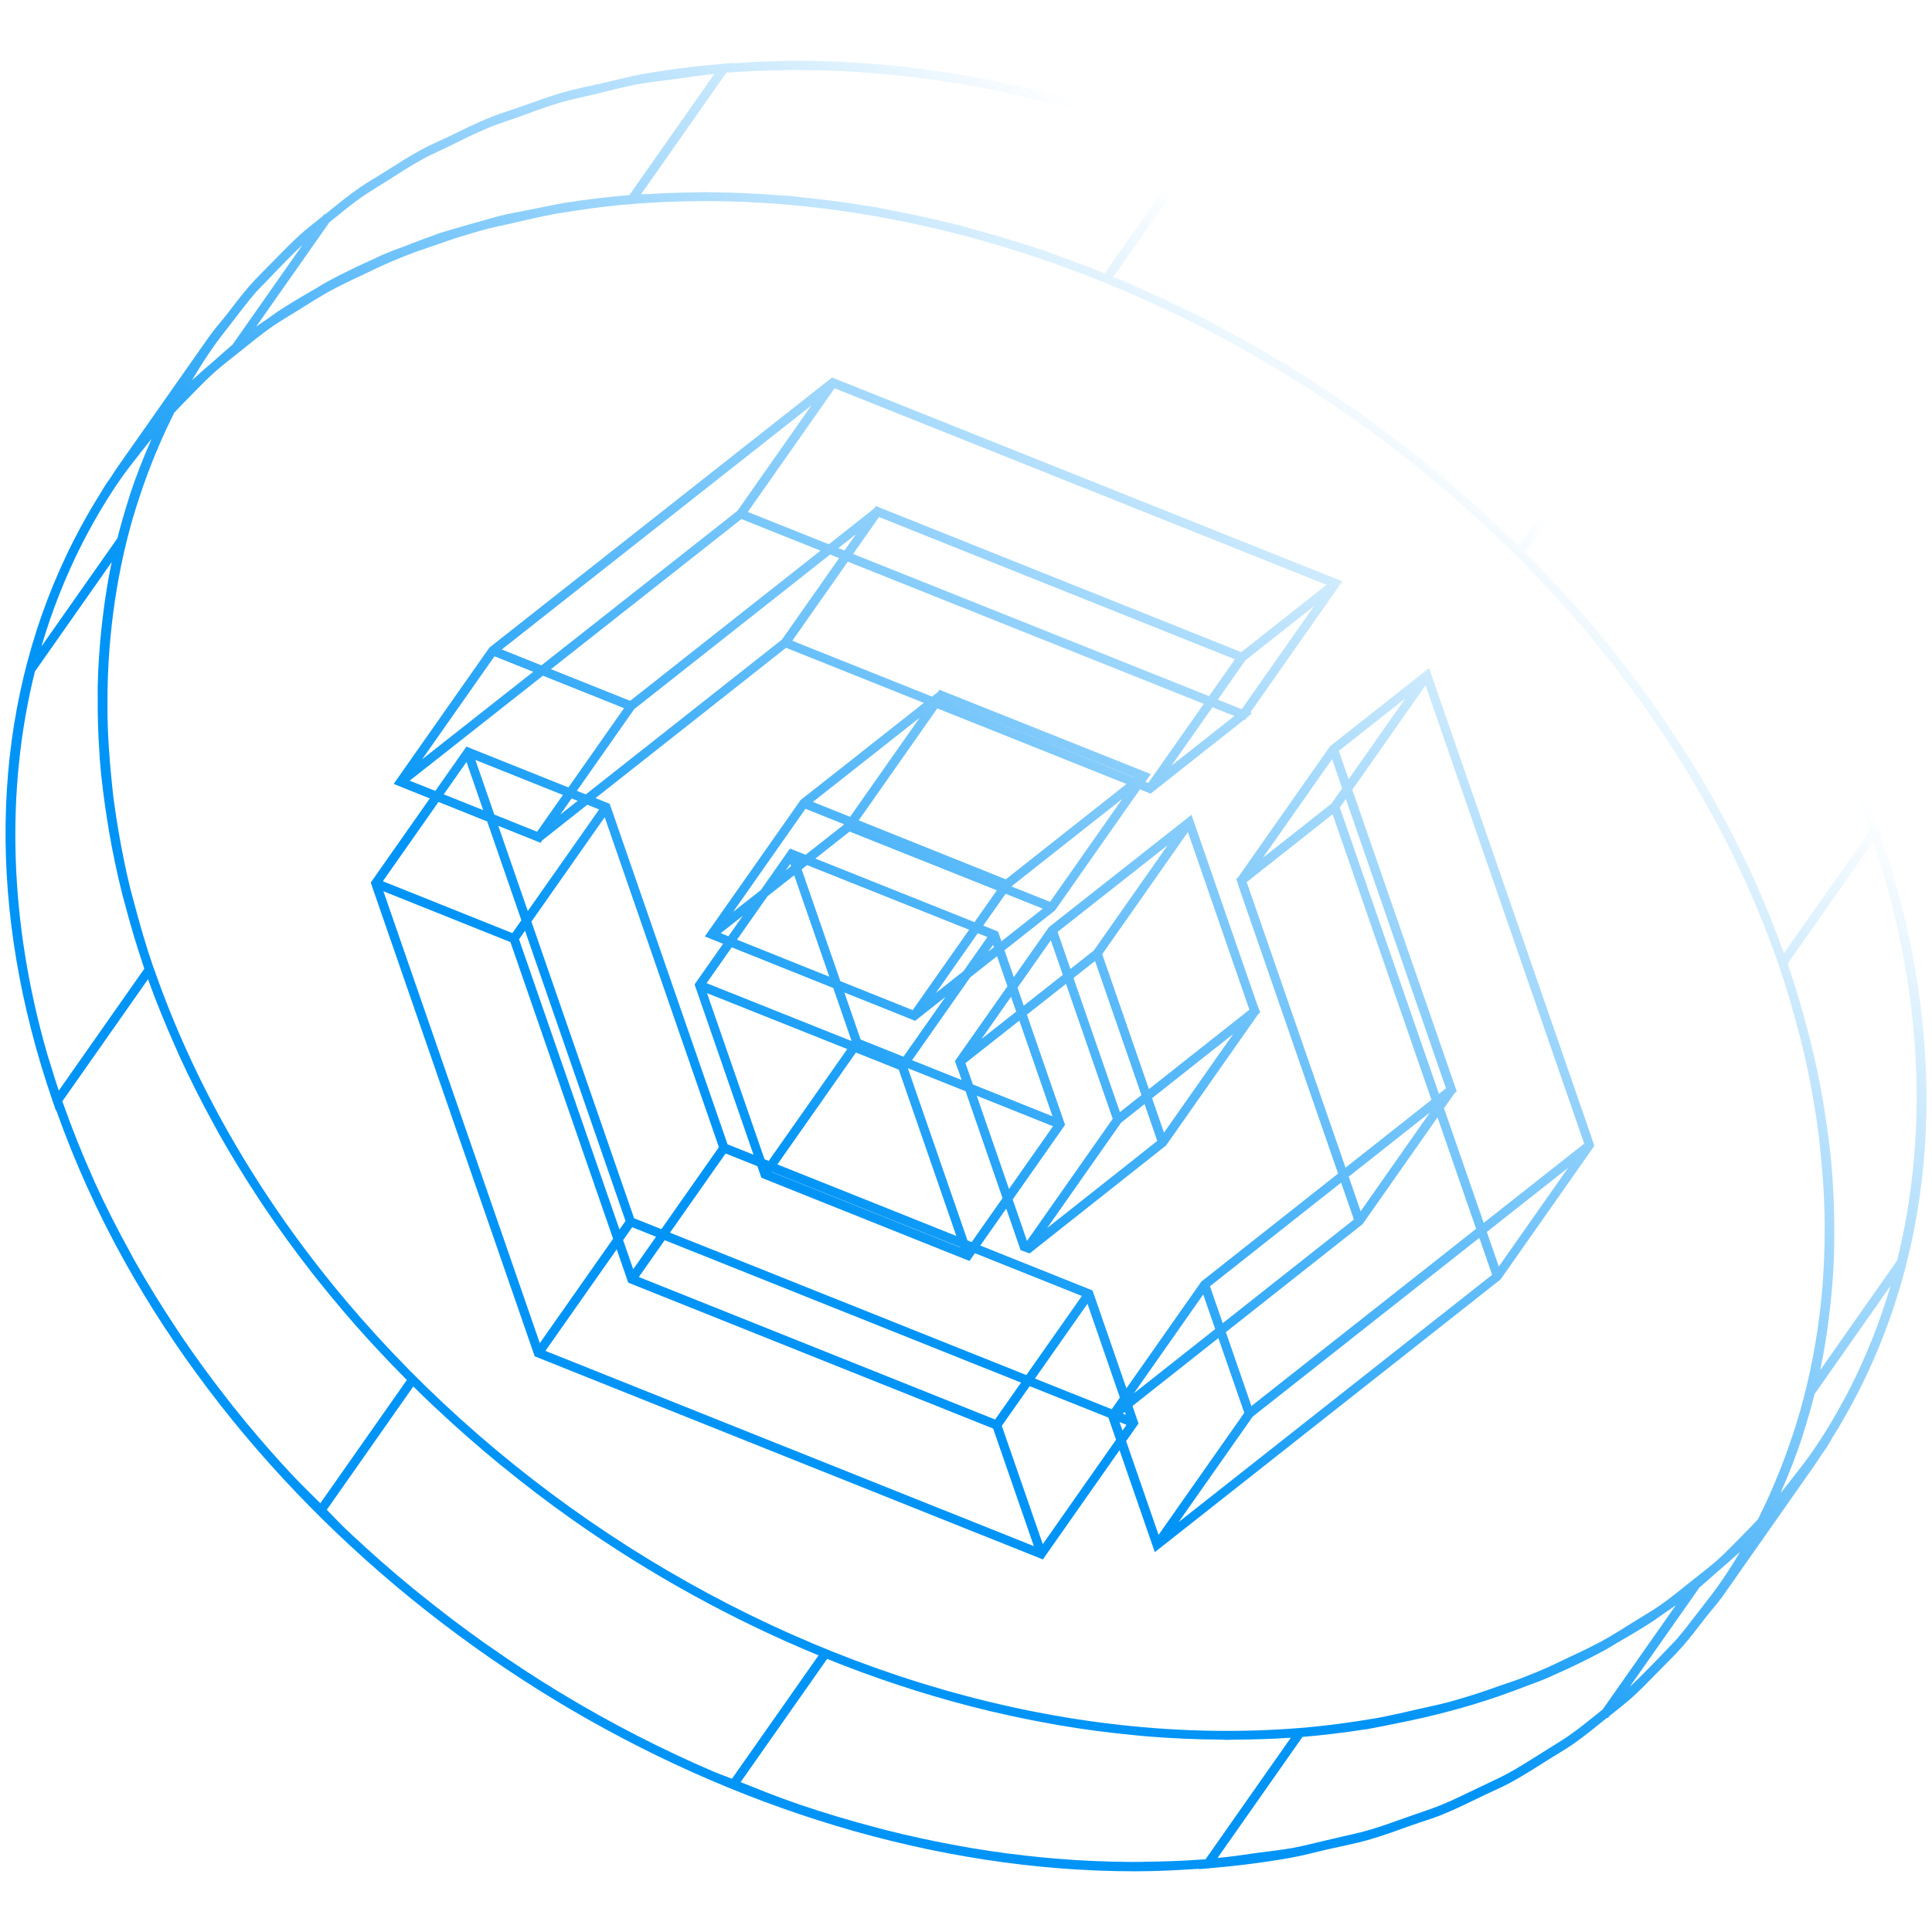 <?xml version="1.0" encoding="UTF-8"?>
<svg id="Layer_1" data-name="Layer 1" xmlns="http://www.w3.org/2000/svg" xmlns:xlink="http://www.w3.org/1999/xlink" viewBox="0 0 512 512">
  <defs>
    <style>
      .cls-1 {
        fill: url(#linear-gradient);
      }

      .cls-1, .cls-2 {
        stroke-width: 0px;
      }

      .cls-2 {
        fill: url(#linear-gradient-2);
      }
    </style>
    <linearGradient id="linear-gradient" x1="206.56" y1="199.9" x2="382.25" y2="399.24" gradientTransform="translate(0 512) scale(1 -1)" gradientUnits="userSpaceOnUse">
      <stop offset="0" stop-color="#0094f6"/>
      <stop offset="1" stop-color="#0094f6" stop-opacity="0"/>
    </linearGradient>
    <linearGradient id="linear-gradient-2" x1="210.56" y1="196.37" x2="386.26" y2="395.71" gradientTransform="translate(0 512) scale(1 -1)" gradientUnits="userSpaceOnUse">
      <stop offset="0" stop-color="#0094f6"/>
      <stop offset="1" stop-color="#0094f6" stop-opacity="0"/>
    </linearGradient>
  </defs>
  <path class="cls-1" d="m485.38,381.34c.79-1.25,1.56-2.52,2.31-3.79,1.15-1.94,2.24-3.91,3.31-5.89.42-.8.85-1.59,1.26-2.39,22.08-42.99,24.31-95.08,5.91-148.67h0s-.2-.59-.2-.59l-.77-2.21-.07.1C456.22,103.04,331.33,16.11,211.14,16.11c-5.65,0-11.29.28-16.91.67l.07-.1-2.53.2-.56.05-.02.03c-7.21.59-14.28,1.5-21.17,2.72-3.39.6-6.61,1.5-9.91,2.26-3.56.81-7.19,1.49-10.65,2.47-3.98,1.13-7.76,2.57-11.59,3.92-2.59.91-5.26,1.69-7.77,2.7-3.91,1.57-7.61,3.43-11.35,5.24-2.26,1.09-4.6,2.06-6.79,3.24-3.54,1.9-6.87,4.07-10.23,6.19-2.2,1.38-4.47,2.67-6.59,4.14-3.04,2.12-5.87,4.46-8.74,6.77-.1.08-.2.15-.3.23l-.17-.12-.39.55c-1.93,1.57-3.92,3.06-5.78,4.72-2.51,2.24-4.83,4.68-7.19,7.08-2.22,2.25-4.49,4.45-6.57,6.84-2.04,2.33-3.9,4.82-5.8,7.29-1.57,2.01-3.29,3.88-4.76,5.98l-24.42,34.78c-.64.9-1.19,1.86-1.81,2.77-.35.53-.75,1.01-1.1,1.54-.48.73-.89,1.49-1.35,2.22-.86,1.38-1.71,2.76-2.53,4.15-1.08,1.83-2.11,3.69-3.11,5.55-.48.9-.96,1.79-1.42,2.7-1.37,2.68-2.66,5.39-3.88,8.13-.03.07-.06.14-.09.21-18.25,41.3-19.1,90.13-1.88,140.27h0s.2.59.2.59l.77,2.21.07-.1c4.89,13.73,10.9,27.09,18.04,39.92,52.6,94.46,162.11,161.8,267.92,161.79,5.65,0,11.29-.29,16.91-.67l-.07.1,2.53-.2.56-.05.02-.03c7.21-.59,14.28-1.5,21.17-2.72,3.46-.61,6.74-1.53,10.12-2.3,3.49-.8,7.05-1.46,10.44-2.42,4.05-1.15,7.89-2.6,11.79-3.98,2.52-.89,5.13-1.65,7.59-2.63,3.96-1.59,7.71-3.47,11.49-5.3,2.21-1.07,4.5-2.02,6.65-3.17,3.58-1.92,6.93-4.1,10.33-6.24,2.17-1.37,4.41-2.64,6.5-4.09,3.06-2.13,5.91-4.49,8.8-6.81.08-.07.17-.13.26-.2l.17.12.38-.54c1.93-1.57,3.93-3.07,5.78-4.71,2.52-2.25,4.84-4.69,7.2-7.09,2.22-2.25,4.49-4.45,6.57-6.83,2.03-2.32,3.88-4.8,5.77-7.24,1.58-2.03,3.32-3.91,4.8-6.02l24.41-34.78c.61-.86,1.14-1.77,1.73-2.65.38-.57.82-1.09,1.19-1.67.52-.79.97-1.62,1.47-2.41Zm-182.46,112.07c-1.16,0-2.31.03-3.47.02-6.54-.04-13.09-.33-19.64-.88-.99-.08-1.97-.17-2.96-.26-6.61-.62-13.21-1.49-19.8-2.6-.89-.15-1.79-.32-2.68-.48-6.69-1.2-13.36-2.63-19.99-4.32-.73-.18-1.45-.39-2.18-.58-6.79-1.78-13.54-3.79-20.23-6.06-.48-.16-.96-.35-1.45-.51-4.8-1.65-9.52-3.57-14.25-5.46l22.93-32.65c12.33,4.97,24.9,9.15,37.62,12.45.24.06.48.13.72.19,7.07,1.82,14.18,3.34,21.32,4.61.52.09,1.05.2,1.58.29,6.9,1.18,13.83,2.09,20.76,2.73.77.07,1.53.15,2.3.22,6.74.57,13.48.86,20.21.9.51,0,1.02.07,1.53.07s1.01-.06,1.51-.06c5.12-.03,10.24-.16,15.34-.52l-22.62,32.23c-.32.03-.64.03-.96.05-5.18.38-10.37.56-15.58.6Zm-113.34-23.71c-14.05-6-27.75-13.04-40.92-21.01-.14-.09-.29-.17-.44-.26-6.34-3.85-12.55-7.94-18.63-12.2-.43-.3-.86-.59-1.29-.89-5.86-4.15-11.57-8.51-17.15-13.03-.59-.48-1.19-.95-1.78-1.43-5.42-4.45-10.69-9.08-15.81-13.86-.66-.62-1.33-1.23-1.98-1.86-1.72-1.63-3.3-3.38-4.98-5.05l22.93-32.68c1.59,1.57,3.2,3.13,4.82,4.67.47.45.95.89,1.43,1.33,5.35,5.02,10.86,9.87,16.54,14.53.34.28.68.55,1.02.82,5.87,4.78,11.89,9.38,18.07,13.75.13.09.26.17.39.27,20.37,14.38,42.31,26.49,65.13,35.89l-22.95,32.69c-1.33-.55-2.69-.98-4.01-1.54-.13-.06-.25-.12-.38-.17Zm-114.53-81.41c-4.6-5.06-9.04-10.25-13.28-15.58-.61-.76-1.2-1.54-1.8-2.31-4.21-5.39-8.24-10.89-12.05-16.53-.5-.74-.98-1.5-1.47-2.24-3.81-5.76-7.44-11.61-10.81-17.6-.34-.61-.66-1.23-.99-1.84-3.42-6.2-6.64-12.49-9.55-18.9-.15-.33-.28-.66-.42-.99-2.9-6.46-5.53-13.03-7.88-19.69-.09-.25-.19-.5-.28-.76l22.71-32.35c2.12,5.95,4.53,11.81,7.1,17.6.37.85.73,1.7,1.11,2.54,2.8,6.15,5.86,12.19,9.12,18.14.48.88.95,1.76,1.44,2.63,3.32,5.9,6.87,11.67,10.61,17.35.55.84,1.1,1.67,1.66,2.5,3.83,5.67,7.86,11.21,12.09,16.64.58.74,1.15,1.47,1.74,2.2,4.33,5.45,8.85,10.77,13.56,15.95.55.61,1.11,1.21,1.67,1.81,2.77,3,5.6,5.95,8.49,8.85l-22.93,32.67c-2.62-2.64-5.31-5.2-7.83-7.92-.67-.72-1.33-1.44-1.99-2.17ZM212.46,18.56c6.68.03,13.38.33,20.07.9.28.02.57.05.85.08.51.04,1.02.09,1.53.14,6.83.64,13.66,1.53,20.47,2.7.62.11,1.25.22,1.87.33,6.96,1.24,13.91,2.73,20.81,4.5.43.11.86.23,1.29.34,7.08,1.85,14.12,3.95,21.09,6.33.2.07.4.15.6.21,4.94,1.7,9.8,3.68,14.67,5.64l-22.96,32.72c-4.23-1.7-8.48-3.31-12.76-4.83-1.12-.4-2.22-.88-3.35-1.26-.57-.19-1.15-.34-1.72-.53-5.77-1.93-11.6-3.64-17.44-5.21-1.01-.27-2.01-.63-3.02-.89-.65-.17-1.3-.27-1.95-.44-5.96-1.49-11.95-2.77-17.96-3.87-.86-.16-1.7-.39-2.56-.54-.68-.12-1.37-.17-2.05-.28-6.17-1.03-12.35-1.83-18.54-2.43-.67-.06-1.34-.2-2.02-.26-.68-.06-1.36-.04-2.04-.1-6.38-.52-12.76-.81-19.12-.85-.49,0-.98-.06-1.48-.06-.87,0-1.73.08-2.59.09-3.95.04-7.9.18-11.84.41-.8.05-1.62.03-2.42.08l22.61-32.22c5.61-.44,11.25-.63,16.89-.68,1.03,0,2.05-.02,3.07-.01ZM40.7,256.51c-2.01-5.81-3.67-11.59-5.19-17.36-.36-1.38-.76-2.75-1.09-4.13-1.19-4.87-2.14-9.71-2.98-14.53-.44-2.58-.84-5.15-1.19-7.71-.33-2.42-.55-4.81-.79-7.21-.5-5.16-.86-10.29-.96-15.37-.02-.72-.02-1.44-.02-2.16-.16-17.48,2.06-34.43,6.63-50.42.65-2.23,1.36-4.44,2.1-6.63,1.08-3.26,2.27-6.47,3.55-9.64,1.42-3.46,2.91-6.88,4.57-10.23.28-.57.54-1.16.83-1.73,1.27-1.38,2.58-2.71,3.89-4.04,2.29-2.31,4.52-4.66,6.94-6.83,2.14-1.91,4.46-3.64,6.71-5.44,2.78-2.22,5.52-4.5,8.46-6.54,2.15-1.49,4.45-2.8,6.68-4.2,2.98-1.87,5.94-3.77,9.06-5.47,1.06-.57,2.16-1.09,3.23-1.65,1.48-.76,3.03-1.43,4.53-2.16,2.94-1.41,5.86-2.84,8.91-4.1,1.55-.64,3.12-1.26,4.7-1.87,1.72-.66,3.51-1.21,5.26-1.83,2.63-.92,5.24-1.86,7.94-2.67,1.79-.54,3.57-1.11,5.4-1.6,2.78-.75,5.66-1.33,8.5-1.97,1.87-.42,3.72-.9,5.62-1.28,1.77-.35,3.5-.78,5.29-1.08,6.61-1.13,13.35-2.05,20.28-2.6,6.39-.51,12.79-.77,19.22-.77,119.96,0,244.75,87.3,284.54,202.28,2.02,5.84,3.69,11.65,5.22,17.45.35,1.32.73,2.64,1.04,3.96,1.21,4.93,2.17,9.82,3.02,14.7.43,2.49.82,4.98,1.15,7.45.37,2.68.62,5.33.88,7.99.46,4.87.79,9.71.89,14.51.02.89.02,1.77.03,2.65.05,6.66-.22,13.25-.86,19.73-.02.17-.03.34-.05.51-1.04,10.21-2.95,20.17-5.69,29.78-.72,2.49-1.51,4.96-2.35,7.41-1.01,2.98-2.1,5.92-3.27,8.83-1.46,3.58-3,7.12-4.72,10.58-.24.5-.46,1-.71,1.49-1.21,1.32-2.46,2.59-3.72,3.86-2.34,2.37-4.63,4.79-7.12,7.01-2.09,1.87-4.36,3.55-6.55,5.31-2.83,2.27-5.62,4.58-8.61,6.66-2.1,1.46-4.36,2.74-6.55,4.11-3.01,1.89-6,3.81-9.15,5.52-1.11.61-2.27,1.15-3.4,1.74-1.4.72-2.87,1.36-4.3,2.05-2.96,1.43-5.92,2.86-8.99,4.14-1.57.65-3.17,1.28-4.77,1.9-1.69.65-3.46,1.19-5.18,1.8-2.64.93-5.28,1.87-7.99,2.69-1.8.54-3.58,1.11-5.4,1.6-2.8.76-5.71,1.34-8.58,1.99-1.86.42-3.68.89-5.56,1.26-1.76.35-3.48.77-5.27,1.08-6.62,1.13-13.37,2.05-20.3,2.61-125.7,10.08-261.81-80.33-303.73-201.44Zm-28.18,22.84c-10.13-35.18-11.08-69.98-3.27-101.4l20.35-28.99c-1.01,4.79-1.76,9.65-2.37,14.57-.13,1.02-.25,2.05-.35,3.08-.53,5.06-.88,10.17-.99,15.35-.02.79,0,1.59,0,2.38-.04,5.07.1,10.18.47,15.34.04.5.04,1,.08,1.5.42,5.38,1.12,10.82,1.99,16.29.17,1.04.33,2.09.51,3.14.94,5.4,2.07,10.82,3.44,16.28.22.89.48,1.78.72,2.67,1.46,5.53,3.08,11.07,4.98,16.64.06.17.1.35.16.53l-22.67,32.3c-.64-1.92-1.24-3.84-1.83-5.76-.4-1.3-.83-2.61-1.21-3.9ZM136.92,31.19c3.82-1.39,7.6-2.85,11.57-4.01,3.05-.89,6.26-1.52,9.39-2.27,3.69-.89,7.32-1.88,11.11-2.58,3.25-.6,6.65-.93,9.97-1.39,3.44-.47,6.84-1.01,10.35-1.33l-22.52,32.09c-5.92.49-11.73,1.2-17.43,2.1-.81.13-1.58.33-2.38.47-1.93.33-3.79.76-5.7,1.13-2.93.58-5.91,1.09-8.77,1.78-.83.2-1.62.48-2.45.69-.88.22-1.73.5-2.6.74-2.03.55-4.05,1.1-6.04,1.71-1.68.51-3.4.96-5.06,1.51-.6.2-1.16.45-1.76.66-2.43.84-4.8,1.77-7.17,2.69-1.32.52-2.7.96-4,1.5-.79.33-1.59.66-2.38,1-.56.24-1.08.54-1.64.78-4.33,1.92-8.58,3.96-12.68,6.19-1.2.65-2.32,1.39-3.5,2.07-3.39,1.94-6.75,3.92-9.97,6.07-.76.51-1.47,1.07-2.22,1.59-1.06.73-2.13,1.43-3.17,2.19l19.39-27.62c.12-.1.24-.2.36-.3,2.71-2.18,5.37-4.42,8.24-6.43,1.95-1.37,4.04-2.57,6.06-3.86.11-.07.21-.13.32-.2,3.26-2.08,6.49-4.2,9.92-6.07,2.06-1.12,4.26-2.06,6.38-3.1,3.68-1.81,7.33-3.67,11.18-5.25,2.33-.95,4.8-1.7,7.18-2.56Zm-75.27,60.11c-.26.21-.49.44-.74.65-1.27,1.04-2.45,2.17-3.69,3.24-.29.25-.58.51-.87.76-1.29,1.13-2.62,2.22-3.87,3.4-.52.49-1.1.92-1.61,1.41,0,0,.01-.02.02-.03.66-1.11,1.33-2.22,2.02-3.32.81-1.3,1.66-2.58,2.52-3.86,2.06-3.08,4.35-5.94,6.6-8.84,1.85-2.39,3.65-4.82,5.64-7.1,1.1-1.26,2.32-2.39,3.46-3.61,1-1.08,2.03-2.13,3.06-3.18,1.97-2,3.9-4.03,5.98-5.92l-18.52,26.39Zm-23.85,27.96c.77-.99,1.55-1.96,2.34-2.93-.1.22-.16.45-.26.67-1.99,4.54-3.8,9.15-5.37,13.86-.21.63-.38,1.28-.58,1.91-1.03,3.25-1.97,6.54-2.81,9.86l-20.14,28.68c2.8-9.54,6.45-18.73,10.91-27.49.29-.57.59-1.13.89-1.7.1-.19.2-.38.3-.57,1.06-1.99,2.17-3.96,3.31-5.91.72-1.22,1.46-2.43,2.22-3.64.76-1.21,1.55-2.39,2.33-3.58,2.13-3.19,4.51-6.16,6.85-9.17Zm345.2-43.06c.25.17.5.34.75.52,6,4.25,11.85,8.73,17.56,13.37.47.38.95.76,1.42,1.15,5.52,4.54,10.88,9.26,16.09,14.14.58.54,1.16,1.07,1.73,1.62,1.67,1.59,3.21,3.3,4.85,4.93l-22.96,32.71c-1.25-1.24-2.51-2.46-3.78-3.68-.74-.71-1.45-1.44-2.19-2.14-.79-.74-1.62-1.44-2.42-2.18-4.3-3.96-8.69-7.82-13.2-11.55-.71-.59-1.4-1.21-2.12-1.79-.95-.78-1.95-1.49-2.92-2.26-4.57-3.64-9.21-7.2-13.97-10.6-.65-.46-1.27-.95-1.93-1.41-1.08-.76-2.2-1.44-3.29-2.19-4.65-3.2-9.36-6.31-14.17-9.26-.77-.47-1.51-.98-2.28-1.45-1.14-.68-2.31-1.29-3.46-1.96-4.58-2.7-9.21-5.29-13.91-7.76-1.07-.57-2.11-1.2-3.19-1.75-1.06-.54-2.15-1-3.22-1.54-4.8-2.4-9.65-4.67-14.55-6.82-1.16-.51-2.29-1.1-3.45-1.59-.72-.31-1.46-.56-2.19-.86-.39-.16-.78-.31-1.17-.47l22.98-32.75c22.75,9.32,44.66,21.26,64.98,35.58Zm116.48,156.51c10.12,35.17,11.07,69.95,3.27,101.35l-20.36,29.02c1.01-4.8,1.77-9.69,2.37-14.61.12-1,.24-2,.35-3,.54-5.08.89-10.2.99-15.39.02-.77,0-1.55,0-2.33.04-5.08-.1-10.2-.47-15.38-.04-.5-.04-.99-.08-1.49-.42-5.38-1.12-10.81-1.98-16.27-.17-1.05-.33-2.1-.51-3.16-.94-5.39-2.07-10.81-3.44-16.27-.22-.89-.48-1.79-.72-2.68-1.45-5.52-3.08-11.06-4.98-16.62-.06-.18-.1-.35-.16-.53l22.68-32.3c.65,1.94,1.26,3.87,1.85,5.8.39,1.28.82,2.56,1.19,3.84Zm-26.69,19.87c-.15-.43-.36-.84-.52-1.27-2.07-5.72-4.34-11.37-6.82-16.94-.2-.46-.38-.92-.59-1.38-.2-.44-.4-.89-.6-1.33-.15-.32-.31-.63-.46-.95-2.58-5.57-5.39-11.04-8.35-16.44-.42-.77-.82-1.55-1.25-2.31-.1-.18-.19-.35-.29-.53-.12-.21-.22-.42-.34-.63-3.1-5.47-6.45-10.82-9.92-16.09-.57-.87-1.11-1.75-1.69-2.61-.31-.46-.62-.93-.94-1.39-3.45-5.05-7.08-9.98-10.85-14.83-.66-.85-1.29-1.73-1.96-2.57-.46-.58-.94-1.15-1.4-1.73-3.75-4.66-7.65-9.21-11.68-13.66-.72-.8-1.4-1.62-2.13-2.41-.62-.68-1.28-1.33-1.91-2-2.27-2.42-4.59-4.8-6.94-7.15l22.96-32.7c2.73,2.75,5.53,5.43,8.15,8.27.61.66,1.22,1.32,1.82,1.99,4.65,5.12,9.11,10.37,13.39,15.76.58.73,1.16,1.47,1.73,2.21,4.22,5.42,8.26,10.96,12.08,16.63.5.74.98,1.49,1.48,2.24,3.8,5.76,7.41,11.62,10.77,17.61.37.67.72,1.34,1.09,2.01,3.38,6.14,6.54,12.38,9.42,18.74.22.49.42.99.64,1.48,2.87,6.46,5.49,13.01,7.81,19.65l-22.71,32.34Zm-127.61,207.72c5.55-.46,10.99-1.13,16.34-1.96.25-.04.52-.05.77-.09.91-.14,1.77-.37,2.67-.52,1.94-.33,3.82-.76,5.74-1.14,4.69-.93,9.3-1.99,13.81-3.21,2.04-.55,4.07-1.11,6.07-1.72,4.74-1.44,9.36-3.06,13.88-4.82,1.36-.53,2.78-.99,4.12-1.55.75-.31,1.5-.62,2.24-.94.24-.1.46-.23.7-.34,4.7-2.05,9.27-4.26,13.7-6.67,1.25-.68,2.42-1.45,3.65-2.16,3.33-1.92,6.64-3.85,9.8-5.96.75-.5,1.44-1.06,2.18-1.57,1.08-.75,2.2-1.47,3.26-2.24l-19.39,27.62c-.24.2-.48.39-.73.59-2.71,2.16-5.37,4.37-8.23,6.36-1.74,1.22-3.6,2.28-5.39,3.43-.5.32-1.01.64-1.51.95-3.14,1.97-6.25,3.98-9.55,5.77-2.08,1.12-4.28,2.07-6.42,3.12-.29.14-.57.27-.86.41-3.45,1.66-6.86,3.36-10.46,4.82-2.42.98-4.98,1.77-7.46,2.66-.33.12-.67.23-1,.35-3.46,1.22-6.89,2.5-10.47,3.53-2.77.8-5.67,1.38-8.51,2.06-.99.24-2,.47-3,.7-2.87.65-5.66,1.42-8.59,1.95-3.1.56-6.33.88-9.5,1.32-3.45.48-6.86,1.01-10.38,1.33l22.52-32.09Zm105.2-39.61c.26-.21.49-.44.74-.65,1.17-.95,2.25-1.99,3.39-2.97.37-.31.73-.64,1.09-.95,1.32-1.16,2.68-2.27,3.96-3.48.51-.48,1.07-.89,1.57-1.38-.74,1.26-1.5,2.5-2.28,3.74-.69,1.1-1.41,2.18-2.13,3.26-2.13,3.2-4.52,6.18-6.86,9.19-1.83,2.35-3.61,4.75-5.57,6.99-.89,1.02-1.89,1.94-2.81,2.94-1.25,1.36-2.53,2.67-3.83,3.98-1.89,1.91-3.76,3.85-5.76,5.66l18.48-26.32Zm24.02-28.18c-.83,1.07-1.67,2.12-2.52,3.17.08-.18.14-.37.21-.55,2.01-4.59,3.85-9.25,5.42-14.01.19-.58.34-1.16.53-1.73,1.05-3.29,1.99-6.6,2.84-9.96l20.15-28.71c-2.79,9.54-6.45,18.73-10.91,27.48-.33.65-.67,1.29-1.02,1.94-.06.11-.12.22-.18.33-1.06,1.99-2.17,3.96-3.31,5.91-.72,1.22-1.46,2.44-2.22,3.64-.75,1.2-1.54,2.39-2.33,3.57-2.07,3.11-4.4,6-6.67,8.93Z"/>
  <path class="cls-2" d="m421.8,301.49l-34.37-99.29-7.96-23-.75-2.16h0s0,0,0,0l-1.45,1.15-23.31,18.41-1.46,1.15-.45.64-23.97,34.15-.46.36.78,2.43,7.23,20.88,3.41,9.84h0l15.56,44.96-34.76,27.46-1.46,1.15-.45.64-19.42,27.66-8.6-24.85-.39-1.1-18.29-7.32-1.01-.4h0l-10.43-4.17,6.87-9.79,3.81,11.01,2.39.87,34.66-27.42,1.48-1.17.44-.63,23.97-34.15.51-.4-.08-.24.06-.08-.81-2.08-9.35-27h0l-.07-.21-4.21-12.16-2.96-8.54-.75-2.16-1.46,1.15-34.87,27.48-1.45,1.15-9.3,13.24-2.47-7.12,12.69-10.01.69-.54.96-1.37,21.55-30.71.78.31,2.05.81.69-.54,8.27-6.54,15.8-12.48.24.09.45-.64,1.48-1.17-.52-.21,23.45-33.41.96-1.37h0s-2.04-.82-2.04-.82l-131.16-52.38-2.04-.81-.67.53-89.44,70.5-.68.53-.97,1.38-23.44,33.38-.97,1.39,2.04.82,7.53,3.02-9.49,13.53-5.26,7.49-.9,1.28.38,1.1,42.69,123.35.38,1.1,1.38.55,131.91,52.72,1.38.55.9-1.28,11.77-16.78,7.65-10.89,8.6,24.86.75,2.16,1.45-1.14,88.72-69.98,1.46-1.16.45-.64,23.97-34.14.43-.64-.75-2.16Zm-49.34-116.45l-15.06,21.46-2.6-7.51,17.66-13.94Zm-11.37,139.38l.45-.64,19.42-27.66,10.22,29.53-59.54,46.96-6.77-19.58,34.76-27.46,1.46-1.15Zm-3.68-12.59l21.55-17.02-18.37,26.18-3.17-9.16Zm-2.34-97.84l1.59-2.27,26.54,76.69-1.87,1.47-26.27-75.89Zm-11.34.42l9.29-13.23,2.68,7.74-2.85,4.05-18.19,14.36,9.07-12.93Zm-13.34,19.36l22.77-17.98,26.19,75.67-22.77,17.98-26.19-75.67Zm25.02,79.64l3.39,9.78-34.76,27.46-3.39-9.78,34.76-27.46Zm-36.54,29.65l3.17,9.16-21.55,17.02,18.37-26.18Zm-20.77,31.12l.27.78-.84-.33.57-.45Zm-1.32-3.82l-2.17,3.1-20.34-8.13,13.92-19.82,8.59,24.85Zm-10.08-26.9l-9.38,13.36-5.33,7.59-94.44-37.74,2.03-2.89,12.71-18.1,8.42,3.37.68,1.96.38,1.1,1.39.56,52.38,20.95,1.38.55.9-1.28.55-.78,28.34,11.34ZM125.99,201.39l17.83,7.14,5.36,2.14-6.84,9.74-11.34-4.54-5.01-14.48Zm2.06,13.3l-10.45-4.18,6.03-8.59,4.42,12.77Zm40.02-26.76l51.93-40.98,2.38.95-15.16,21.6-51.98,41.02-2.36-.94,15.19-21.65Zm-1.07-2.2l-20.98-8.4,50.47-39.77,20.95,8.37-28,22.09-22.44,17.71Zm56.8-39.84l-1.62-.65,4.66-3.68-3.04,4.33Zm9.15-8.87l94.32,37.7-6.85,9.76-86.41-34.51-7.93-3.17,6.87-9.79Zm-22.48,94.93l5.29,15.29,4.01,11.59-24.45-9.8,8.08-11.52,4.47-3.52,2.6-2.05Zm-2.28-1.25l1.24-1.77.21.62-1.46,1.15Zm4.27-.32l1.43-1.12,37.4,14.92,5.54,2.21-14.96,21.3-19.17-7.68-1.43-4.13-8.82-25.5Zm1.04-3.86l-2.76-1.1-1.39-.55-.89,1.27-6.83,9.73-7.34,5.78,19.17-27.31,10.27,4.12-10.24,8.07Zm-16.65,16.17l-3.81,5.43-2.04-.82,5.85-4.61Zm-2.94,8.36l26.91,10.78,4.87,14.06-38.44-15.34,6.67-9.5Zm30.62,26.96l-14.01,19.96-6.8,9.68-1.11-.44-15.24-44.02,37.16,14.82Zm-19.93,32.57l44.34,17.73,5.53,2.21.02.07-28.86-11.54-21.06-8.43.03-.04Zm1.42-2.01l20.81-29.64,5.34,2.13,6.01,2.4,15.26,44.08-47.41-18.96Zm22.06-33.08l-4.32-12.48,14.51,5.81,2.21.89,2.04.82.71-.56,7.32-5.78-.18.26-10.94,15.58-11.34-4.54Zm19.94-12.35l11.11-15.84,2.55,1.02-6.34,9.04-7.32,5.78Zm10.24-18.77l-11.8-4.71-30.38-12.13,9.08-7.15,35.38,14.11,3.64,1.45-5.92,8.43Zm-42.84-31.85l28.29-22.3-11.9,16.94-6.53,9.3-9.86-3.95Zm12.56-12.95l-15.13,11.91-.68.53-.97,1.39-23.45,33.39-.97,1.38h0s0,0,0,0l2.04.82,2.81,1.12-6.67,9.5-.89,1.27.38,1.11,14.75,42.63.48,1.38-6.88-2.75-30.85-89.14-.38-1.1-1.38-.55-2.37-.95,28.05-22.13,22.44-17.71,36.52,14.6-16.85,13.28Zm-37.46,104.44l-15.25,21.73-7.23-2.89-27.21-78.61,19.42-27.67,30.27,87.45Zm-37.43-91.78l-4.6,3.63,3-4.27,1.6.64Zm-12.13,10.2l2.04.82.24.1.46-.65,11.96-9.44,3.12,1.25-18.91,26.92-7.81-22.57,8.9,3.57Zm24.81,101.14l-1.6,2.27-26.62-76.92,1.59-2.27,26.63,76.92Zm1.77,1.65l6.32,2.53-6.05,8.62-2.67-7.72,2.4-3.42Zm8.61,3.44l80.92,32.34,13.52,5.4-6.87,9.78-56.64-22.65-37.78-15.11,6.85-9.76Zm81.36.5l-1.12-.45-15.8-45.64,8.72,3.49.28.11,6.31,2.53,9.79,28.3-8.19,11.67Zm-1.65-47.43l14.28-11.26,8.78,25.35-21.1-8.44-1.96-5.65Zm2.99,8.65l20.21,8.09-11.66,16.61-8.55-24.7Zm13.32,38.49l-3.8-11,12.99-18.49.89-1.28-.38-1.1-9.73-28.1,10.36-8.17,12.38,35.77-22.71,32.36Zm12.32-69.7l5.71-4.5,12.29,35.54-5.7,4.51-12.3-35.54Zm16.97,47.33l-23.96,18.95,1.58-2.26,18.02-25.67,6.22-4.92,3.37,9.75-5.24,4.14Zm19.74-24.47l-12.73,18.13-3.16-9.13,21.51-17.01-5.62,8.01Zm-6.38-61.51l16.28,47.06-26.62,21.05-12.38-35.76,22.71-32.36Zm-5.32,3.4l-19.61,27.95-3.29,2.6-2.93,2.31-3.4-9.81,29.24-23.04Zm-31.02,25.24l3.18,9.19-10.36,8.17-1.65-4.77,8.84-12.59Zm-9.18,18.93l-9.2,7.25,7.84-11.17,1.36,3.92Zm-2.32-6.71l-13.43,19.13-.44.65-.04.05.76,2.13.02-.02,1,2.9-3.1-1.24h0l-10.04-4.02,15.4-21.94,3.27-2.58,3.84-3.03,2.76,7.97Zm-5.07-9.19l1.27-1.8.22.63-1.49,1.17Zm3.48-2.74l-.51-1.48-.38-1.1-1.38-.55-2.55-1.02,5.92-8.43,9.87,3.93-10.95,8.65Zm12.89-10.45l-10.25-4.09,29.4-23.2-19.15,27.29Zm-5.05-11.24l-6.68,5.27-38.98-15.63,20.83-29.67,50.13,20.04-25.31,19.99Zm27.48-21.7l-50.89-20.34h0s44.48,17.74,44.48,17.74l6.44,2.57-.04.03Zm3.59,1.44l-.77-.31.48-.68.96-1.37h0-.01s-2.04-.82-2.04-.82l-51.69-20.62-2.04-.81-.24-.09-.45.64-1.49,1.17-37.04-14.8,14.71-20.96,53.96,21.55,40.38,16.13-14.73,20.99Zm6.13-4.57l10.88-15.51,5.82,2.32-16.7,13.18Zm18.64-14.99l-6.34-2.53,7.3-10.4,18.19-14.36-19.15,27.29Zm-107.91-85.05l121.48,48.53,8.91,3.56-22.59,17.84-94.57-37.8-2.04-.81-.24-.09-.44.63-12.02,9.49-21.47-8.57,22.99-32.76Zm-6.11,4.54l-19.62,27.95-39.33,31-12.62,9.94-7.28-2.91-3.22-1.29,82.07-64.69Zm-86.52,70.08l2.52-3.58,10.26,4.1-29.43,23.19,16.65-23.71Zm-18.31,30.04l-1.65-.66,35.31-27.82,19.98,7.99,1.52.61-14.74,21.01-25.65-10.27-1.38-.55h0s0,0,0,0l-.89,1.27-7.35,10.47-5.12-2.05Zm5.99,4.98l12.9,5.17,9.06,26.17-2.4,3.41-34.31-13.74,14.75-21.01Zm26.84,143.41l-41.44-119.75,33.66,13.48,27.21,78.62-19.42,27.66Zm48.65,20.91l-47.16-18.85,9.38-13.36,9.52-13.55,2.67,7.73.38,1.1,1.38.55,95.33,38.12,10.78,31.15-82.29-32.89Zm84.65,32.37l-10.86-31.36,7.39-10.52,20.86,8.34.07.21.21.61,1.75,5.05-19.42,27.67Zm20.34-32.36l1.85.74-1.07,1.52-.78-2.26Zm10.35,29.91l-8.6-24.85,2.39-3.41.89-1.28-.38-1.09-1.22-3.54,22.77-17.99,6.86,19.8-22.72,32.36Zm5.31-3.4l19.63-27.95,60.06-47.37,3.39,9.79-83.08,65.53Zm84.85-67.72l-3.17-9.17,21.54-16.99-18.36,26.16Zm13.95-25.73l-17.95,14.16-10.52-30.38,2.86-4.07.51-.4-.37-1.07-.21-.61-27.09-78.26,19.42-27.67,42.03,121.45-8.68,6.85Z"/>
</svg>